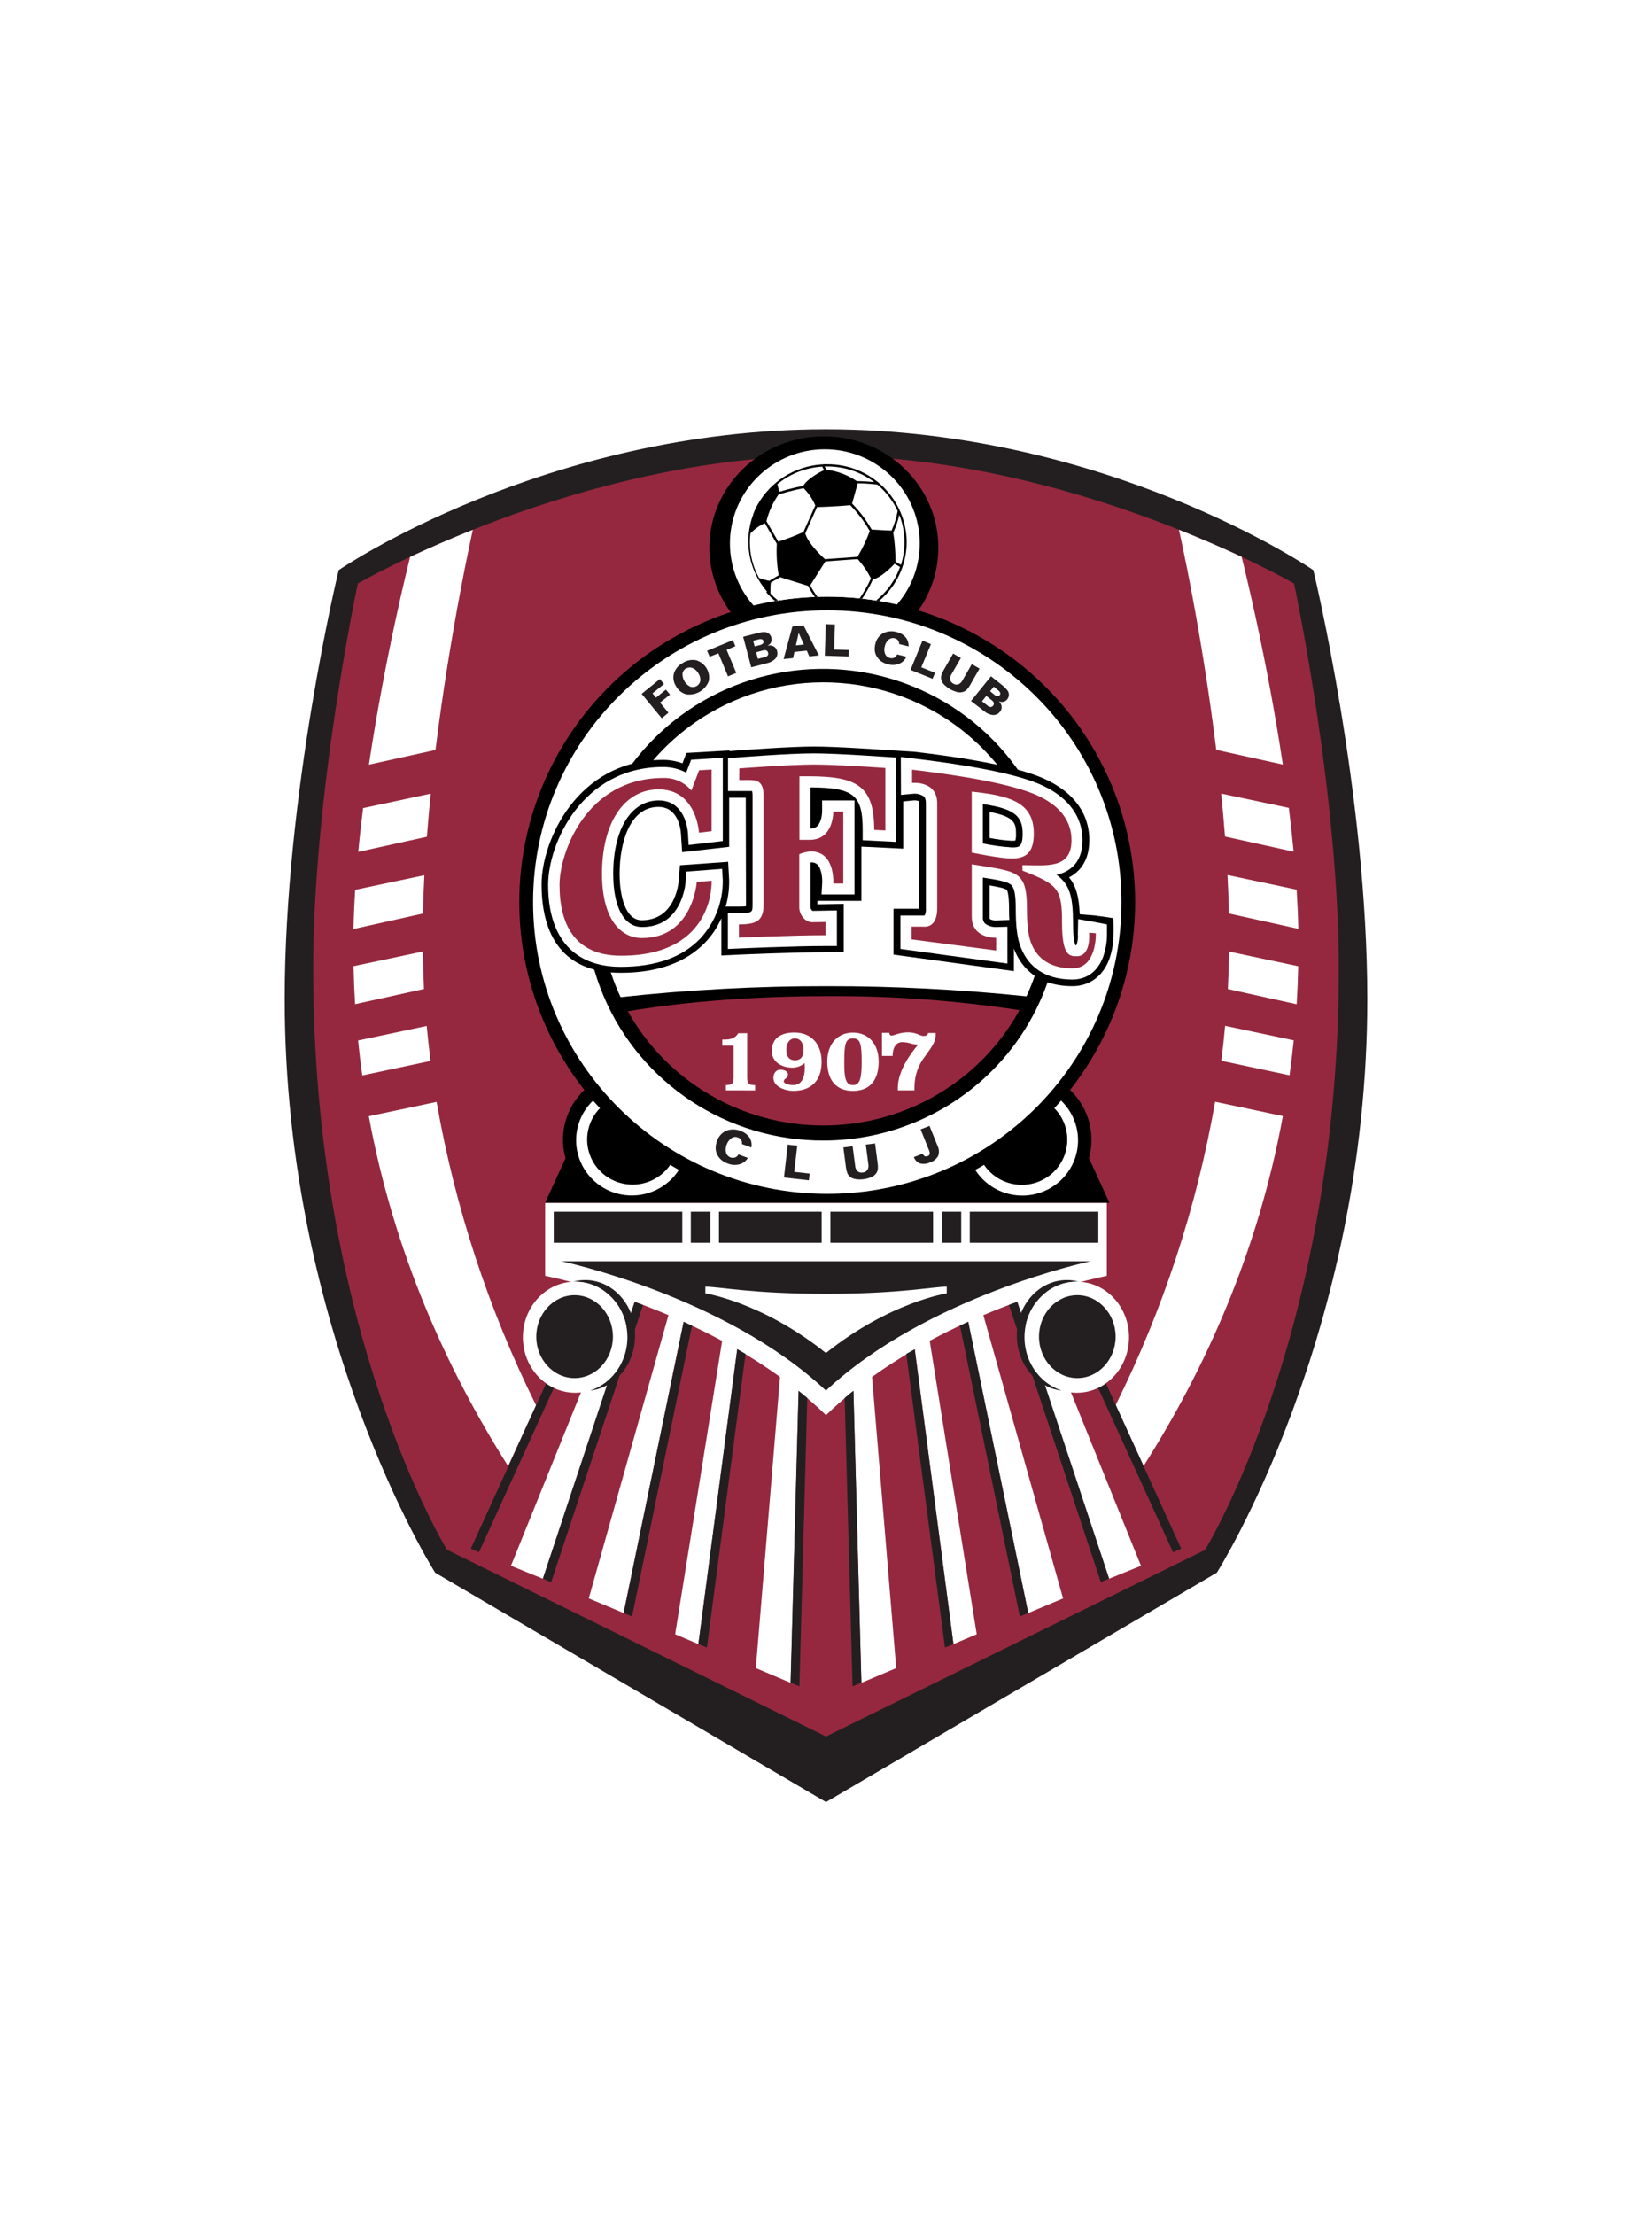 <?xml version="1.0" encoding="UTF-8"?>
<svg width="103px" height="138px" viewBox="0 0 103 138" version="1.1" xmlns="http://www.w3.org/2000/svg" xmlns:xlink="http://www.w3.org/1999/xlink">
    <title>soccer-tema-cfr-color</title>
    <g id="soccer-tema-cfr-color" stroke="none" stroke-width="1" fill="none" fill-rule="evenodd">
        <rect id="Rectangle" fill="#FFFFFF" x="0" y="0" width="103.235" height="138"></rect>
        <g id="CFR_Cluj" transform="translate(18, 27)" fill-rule="nonzero">
            <path d="M33.501,85 L57.687,70.812 C57.687,70.812 67,56.073 67,35.26 C67,22.447 63.662,8.679 63.662,8.679 C63.662,8.679 50.93,0 33.501,0 C16.072,0 3.338,8.679 3.338,8.679 C3.338,8.679 0,22.456 0,35.26 C0,56.063 9.311,70.812 9.311,70.812 L33.501,85 Z" id="Path" stroke="#231F20" stroke-width="0.5" fill="#231F20"></path>
            <path d="M33.501,81.205 L57.131,69.581 C57.131,69.581 65.471,56.05 65.471,33.383 C65.471,22.379 62.682,9.362 62.682,9.362 C62.682,9.362 48.919,1.397 33.501,1.397 C18.083,1.397 4.309,9.362 4.309,9.362 C4.309,9.362 1.529,22.374 1.529,33.368 C1.529,56.035 9.869,69.566 9.869,69.566 L33.501,81.205 Z" id="Path" fill="#95283F"></path>
            <path d="M8.373,29.923 L4.042,30.888 C4.057,30.087 4.094,29.271 4.146,28.447 L8.457,27.536 C8.418,28.328 8.386,29.129 8.373,29.923 Z M8.362,32.291 L4.042,33.204 C4.059,34.005 4.092,34.794 4.14,35.572 L8.433,34.625 C8.402,33.855 8.378,33.078 8.362,32.291 Z M8.855,22.454 L4.639,23.354 C4.526,24.26 4.422,25.173 4.337,26.083 L8.616,25.14 C8.685,24.234 8.766,23.339 8.855,22.454 Z M11.483,6.01 C9.973,6.611 8.659,7.192 7.573,7.698 C7.478,8.077 6.018,13.863 5.002,20.646 L9.152,19.731 C10.069,12.334 11.426,6.249 11.483,6.01 Z M8.603,36.93 L4.326,37.834 C4.4,38.569 4.487,39.295 4.587,40.013 L8.842,39.109 C8.755,38.388 8.675,37.662 8.603,36.93 Z M15.42,60.564 C12.456,54.588 10.369,48.223 9.222,41.662 L4.995,42.555 C6.563,51.058 9.867,58.344 13.683,64.359 L15.42,60.564 Z" id="Shape" fill="#FFFFFF"></path>
            <path d="M58.534,27.525 L62.843,28.436 C62.895,29.26 62.932,30.076 62.949,30.877 L58.621,29.923 C58.606,29.129 58.575,28.328 58.534,27.525 Z M58.551,34.629 L62.845,35.576 C62.893,34.793 62.926,34.003 62.943,33.208 L58.632,32.296 C58.619,33.079 58.593,33.858 58.556,34.633 L58.551,34.629 Z M58.378,25.127 L62.656,26.07 C62.569,25.16 62.469,24.247 62.357,23.341 L58.139,22.45 C58.228,23.339 58.308,24.234 58.378,25.132 L58.378,25.127 Z M57.833,19.726 L61.983,20.641 C60.967,13.858 59.507,8.072 59.411,7.693 C58.326,7.188 57.022,6.617 55.502,6.006 C55.565,6.249 56.925,12.334 57.833,19.731 L57.833,19.726 Z M58.145,39.1 L62.4,40.004 C62.5,39.287 62.587,38.56 62.663,37.826 L58.384,36.922 C58.317,37.662 58.239,38.387 58.145,39.109 L58.145,39.1 Z M53.298,64.35 C57.12,58.336 60.426,51.049 61.985,42.546 L57.761,41.653 C56.612,48.214 54.524,54.579 51.56,60.555 L53.298,64.35 Z" id="Shape" fill="#FFFFFF"></path>
            <path d="M51.148,71.374 L53.139,70.567 L46.359,53.789 C47.88,53.264 49.433,52.833 51.009,52.498 L51.009,47.956 L15.987,47.956 L15.987,52.498 C17.563,52.833 19.115,53.264 20.637,53.789 L13.857,70.567 L15.848,71.374 L21.571,54.119 C22.242,54.364 22.948,54.637 23.678,54.947 L18.708,72.599 L20.88,73.507 L24.622,55.369 C25.411,55.725 26.217,56.118 27.025,56.553 L24.095,74.831 L25.543,75.447 L27.963,57.076 C28.882,57.606 29.774,58.18 30.634,58.798 L29.125,76.943 L31.297,77.86 L31.794,59.675 C32.383,60.148 32.954,60.65 33.501,61.181 C34.048,60.649 34.618,60.147 35.21,59.675 L35.706,77.86 L37.877,76.943 L36.37,58.798 C37.239,58.172 38.138,57.602 39.039,57.076 L41.446,75.447 L42.897,74.833 L39.965,56.547 C40.773,56.116 41.578,55.718 42.367,55.363 L46.109,73.509 L48.281,72.601 L43.311,54.95 C44.041,54.64 44.749,54.366 45.418,54.121 L51.148,71.374 Z" id="Path" fill="#FFFFFF"></path>
            <path d="M49.983,51.594 C49.983,51.594 39.802,53.746 33.497,59.651 C27.198,53.738 17.01,51.594 17.01,51.594 L49.983,51.594 Z" id="Path" fill="#231F20"></path>
            <path d="M24.54,48.503 L24.54,50.44 L16.524,50.44 L16.524,48.503 L24.54,48.503 Z M25.072,50.44 L26.295,50.44 L26.295,48.503 L25.072,48.503 L25.072,50.44 Z M26.827,48.503 L26.827,50.44 L33.23,50.44 L33.23,48.503 L26.827,48.503 Z M42.464,48.503 L42.464,50.44 L50.479,50.44 L50.479,48.503 L42.464,48.503 Z M41.93,48.503 L40.71,48.503 L40.71,50.44 L41.93,50.44 L41.93,48.503 Z M33.773,48.503 L33.773,50.44 L40.175,50.44 L40.175,48.503 L33.773,48.503 Z" id="Shape" fill="#231F20"></path>
            <path d="M33.497,53.621 C38.082,53.621 40.167,53.176 41.027,53.176 L41.027,53.593 C41.027,53.593 37.463,54.138 33.497,57.309 C29.531,54.136 25.978,53.593 25.978,53.593 L25.978,53.176 C26.827,53.176 28.912,53.621 33.497,53.621 Z" id="Path" fill="#FFFFFF"></path>
            <path d="M16.53,59.483 L11.861,69.727 L11.355,69.499 L16.052,59.201 C16.203,59.309 16.363,59.404 16.53,59.483 L16.53,59.483 Z M15.846,71.374 L16.363,71.589 L22.09,54.319 L21.569,54.125 L15.846,71.374 Z M24.627,55.363 L20.885,73.509 L21.408,73.725 L25.146,55.608 L24.627,55.363 Z M27.967,57.068 L25.543,75.447 L26.075,75.662 L28.484,57.365 L27.967,57.068 Z M31.79,59.662 L31.292,77.847 L31.842,78.079 L32.333,60.112 C32.152,59.959 31.972,59.808 31.79,59.662 L31.79,59.662 Z M50.468,59.483 L55.139,69.727 L55.645,69.499 L50.954,59.201 C50.8,59.31 50.635,59.404 50.463,59.483 L50.468,59.483 Z M45.429,54.119 L44.908,54.312 L50.635,71.583 L51.152,71.368 L45.429,54.119 Z M41.852,55.602 L45.585,73.725 L46.109,73.509 L42.367,55.363 L41.852,55.602 Z M38.505,57.365 L40.916,75.662 L41.446,75.447 L39.026,57.076 L38.505,57.365 Z M34.665,60.112 L35.156,78.079 L35.706,77.847 L35.21,59.662 C35.021,59.808 34.841,59.959 34.665,60.112 Z" id="Shape" fill="#231F20"></path>
            <path d="M18.485,52.763 C18.226,52.762 17.969,52.798 17.72,52.868 L17.859,52.868 C19.66,52.868 21.117,54.418 21.117,56.329 C21.145,57.823 20.199,59.165 18.774,59.651 C20.359,59.487 21.597,58.013 21.597,56.207 C21.599,54.306 20.205,52.763 18.485,52.763 Z" id="Path" fill="#231F20"></path>
            <ellipse id="Oval" fill="#FFFFFF" cx="17.859" cy="56.325" rx="3.258" ry="3.461"></ellipse>
            <path d="M15.435,56.289 C15.435,57.711 16.508,58.872 17.825,58.872 C19.141,58.872 20.214,57.716 20.214,56.289 C20.214,54.861 19.141,53.705 17.825,53.705 C16.508,53.705 15.435,54.87 15.435,56.289 Z" id="Path" fill="#231F20"></path>
            <path d="M48.511,52.763 C48.769,52.762 49.025,52.798 49.273,52.868 L49.134,52.868 C47.336,52.868 45.876,54.418 45.876,56.329 C45.848,57.823 46.795,59.165 48.22,59.651 C46.637,59.487 45.396,58.013 45.396,56.207 C45.394,54.306 46.789,52.763 48.511,52.763 Z" id="Path" fill="#231F20"></path>
            <ellipse id="Oval" fill="#FFFFFF" cx="49.134" cy="56.325" rx="3.258" ry="3.461"></ellipse>
            <path d="M51.558,56.289 C51.558,57.711 50.485,58.872 49.169,58.872 C47.853,58.872 46.78,57.716 46.78,56.289 C46.78,54.861 47.853,53.705 49.169,53.705 C50.485,53.705 51.558,54.87 51.558,56.289 Z" id="Path" fill="#231F20"></path>
            <path d="M50.051,44.019 C50.052,42.848 49.57,41.728 48.717,40.919 C52.595,35.988 53.782,29.484 51.895,23.519 C50.007,17.554 45.285,12.888 39.261,11.034 C40.071,9.888 40.506,8.523 40.505,7.123 C40.505,3.293 37.311,0.189 33.369,0.189 C29.427,0.189 26.23,3.293 26.23,7.123 C26.23,8.568 26.694,9.975 27.555,11.142 C21.625,13.085 17.019,17.764 15.204,23.686 C13.39,29.609 14.594,36.036 18.433,40.919 C17.279,42.014 16.829,43.65 17.26,45.175 L15.987,47.947 L51.171,47.947 L49.899,45.168 C50.002,44.794 50.053,44.407 50.051,44.019 L50.051,44.019 Z" id="Path" fill="#000000"></path>
            <path d="M33.579,11.03 C23.448,11.03 15.236,19.17 15.236,29.211 C15.236,39.252 23.448,47.392 33.579,47.392 C43.71,47.392 51.923,39.252 51.923,29.211 C51.923,19.17 43.71,11.03 33.579,11.03 Z M33.362,44.07 C27.36,44.094 21.935,40.528 19.621,35.038 C17.308,29.548 18.563,23.218 22.799,19.003 C27.035,14.788 33.418,13.521 38.966,15.792 C44.513,18.064 48.132,23.427 48.131,29.377 C48.138,33.266 46.587,36.999 43.817,39.755 C41.047,42.511 37.286,44.063 33.362,44.07 Z" id="Shape" fill="#FFFFFF"></path>
            <path d="M33.579,34.45 C37.727,34.445 41.873,34.656 45.998,35.083 C48.684,29.279 47.004,22.408 41.937,18.465 C36.87,14.522 29.736,14.537 24.685,18.5 C19.635,22.464 17.984,29.342 20.694,35.135 C24.973,34.67 29.275,34.442 33.579,34.45 L33.579,34.45 Z" id="Path" fill="#FFFFFF"></path>
            <path d="M33.579,35.07 C27.255,35.07 22.757,35.735 21.145,36.015 C23.608,40.421 28.295,43.148 33.376,43.133 C38.458,43.118 43.128,40.362 45.564,35.942 C41.598,35.338 37.591,35.047 33.579,35.07 L33.579,35.07 Z" id="Path" fill="#95283F"></path>
            <path d="M28.847,44.503 L28.258,44.288 C28.272,44.2 28.256,44.111 28.213,44.034 C28.166,43.961 28.095,43.906 28.013,43.879 C27.879,43.825 27.727,43.84 27.607,43.92 C27.327,44.13 27.194,44.481 27.266,44.822 C27.306,44.962 27.413,45.075 27.552,45.123 C27.644,45.158 27.745,45.158 27.837,45.123 C27.927,45.089 28,45.022 28.041,44.936 L28.627,45.151 C28.512,45.35 28.321,45.495 28.097,45.553 C27.855,45.615 27.598,45.596 27.368,45.5 C27.228,45.451 27.098,45.378 26.983,45.284 C26.876,45.194 26.788,45.084 26.725,44.959 C26.659,44.833 26.623,44.693 26.621,44.55 C26.619,44.392 26.649,44.236 26.71,44.09 C26.803,43.806 27.014,43.575 27.29,43.455 C27.581,43.345 27.904,43.354 28.189,43.478 C28.41,43.553 28.6,43.696 28.732,43.887 C28.848,44.07 28.889,44.291 28.847,44.503 Z" id="Path" fill="#231F20"></path>
            <polygon id="Path" fill="#231F20" points="31.114 44.324 31.707 44.391 31.52 46.021 32.48 46.128 32.433 46.548 30.88 46.374"></polygon>
            <path d="M34.583,44.501 L35.16,44.428 L35.319,45.65 C35.326,45.776 35.379,45.895 35.469,45.984 C35.56,46.056 35.678,46.084 35.792,46.061 C35.908,46.054 36.013,45.997 36.081,45.904 C36.144,45.796 36.165,45.669 36.14,45.547 L35.981,44.322 L36.559,44.249 L36.718,45.478 C36.737,45.595 36.742,45.713 36.733,45.831 C36.725,45.915 36.699,45.997 36.657,46.07 C36.586,46.187 36.482,46.28 36.357,46.337 C36.03,46.484 35.666,46.531 35.312,46.47 C35.176,46.447 35.051,46.383 34.952,46.288 C34.893,46.226 34.848,46.152 34.819,46.072 C34.78,45.96 34.754,45.844 34.741,45.726 L34.583,44.501 Z" id="Path" fill="#231F20"></path>
            <path d="M39.4,43.373 L39.954,43.158 L40.458,44.41 C40.554,44.604 40.567,44.828 40.492,45.03 C40.38,45.225 40.198,45.37 39.982,45.435 C39.789,45.527 39.57,45.549 39.363,45.498 C39.182,45.429 39.041,45.285 38.979,45.104 L39.528,44.888 C39.55,44.952 39.594,45.007 39.652,45.043 C39.707,45.069 39.771,45.069 39.826,45.043 C39.891,45.027 39.943,44.979 39.965,44.916 C39.97,44.818 39.949,44.72 39.904,44.632 L39.4,43.373 Z" id="Path" fill="#231F20"></path>
            <polygon id="Path" fill="#231F20" points="22.005 16.235 23.141 15.314 23.398 15.624 22.685 16.203 22.902 16.47 23.517 15.972 23.773 16.282 23.154 16.78 23.676 17.412 23.261 17.757"></polygon>
            <path d="M24.564,14.313 C24.809,14.148 25.109,14.086 25.4,14.14 C25.965,14.305 26.308,14.871 26.191,15.443 C25.977,16.002 25.405,16.343 24.807,16.267 C24.528,16.202 24.291,16.021 24.156,15.77 C23.997,15.533 23.947,15.241 24.017,14.965 C24.105,14.684 24.302,14.45 24.564,14.313 L24.564,14.313 Z M24.768,14.653 C24.645,14.722 24.564,14.847 24.551,14.986 C24.544,15.323 24.732,15.634 25.035,15.787 C25.169,15.834 25.317,15.819 25.439,15.746 C25.56,15.674 25.643,15.552 25.665,15.413 C25.675,15.252 25.633,15.093 25.543,14.958 C25.465,14.81 25.338,14.693 25.183,14.627 C25.047,14.57 24.892,14.583 24.768,14.661 L24.768,14.653 Z" id="Shape" fill="#231F20"></path>
            <polygon id="Path" fill="#231F20" points="26.086 13.551 27.694 12.89 27.85 13.267 27.303 13.493 27.906 14.93 27.392 15.146 26.79 13.708 26.245 13.923"></polygon>
            <path d="M28.334,12.679 L29.173,12.464 C29.273,12.437 29.376,12.415 29.479,12.399 C29.55,12.387 29.623,12.382 29.696,12.386 C29.79,12.395 29.878,12.433 29.95,12.494 C30.021,12.557 30.072,12.639 30.096,12.731 C30.122,12.825 30.115,12.926 30.076,13.017 C30.033,13.106 29.961,13.178 29.872,13.221 L29.872,13.232 C29.997,13.202 30.129,13.219 30.243,13.279 C30.348,13.342 30.423,13.443 30.45,13.561 C30.499,13.725 30.462,13.902 30.352,14.033 C30.205,14.187 30.012,14.291 29.802,14.332 L28.84,14.58 L28.334,12.679 Z M28.958,12.926 L29.051,13.279 L29.375,13.198 C29.446,13.184 29.512,13.15 29.566,13.101 C29.604,13.061 29.617,13.002 29.598,12.95 C29.589,12.896 29.551,12.851 29.498,12.834 C29.426,12.818 29.351,12.821 29.281,12.845 L28.958,12.926 Z M29.146,13.643 L29.253,14.054 L29.687,13.945 C29.756,13.932 29.819,13.896 29.865,13.843 C29.903,13.792 29.911,13.726 29.887,13.667 C29.876,13.607 29.836,13.557 29.781,13.531 C29.715,13.508 29.643,13.508 29.577,13.531 L29.146,13.643 Z" id="Shape" fill="#231F20"></path>
            <path d="M31.407,12.035 L32.096,11.964 L33.056,13.841 L32.459,13.904 L32.302,13.542 L31.531,13.622 L31.449,14.007 L30.856,14.067 L31.407,12.035 Z M31.79,12.466 L31.625,13.215 L32.122,13.163 L31.809,12.468 L31.79,12.466 Z" id="Shape" fill="#231F20"></path>
            <polygon id="Path" fill="#231F20" points="33.488 11.895 34.055 11.915 34.005 13.475 34.926 13.503 34.911 13.906 33.425 13.858"></polygon>
            <path d="M38.644,13.277 L38.062,13.133 C38.065,13.048 38.039,12.965 37.988,12.896 C37.936,12.834 37.864,12.791 37.784,12.774 C37.651,12.737 37.509,12.769 37.404,12.858 C37.28,12.965 37.196,13.111 37.165,13.271 C37.116,13.428 37.123,13.596 37.185,13.749 C37.239,13.878 37.353,13.972 37.491,14.003 C37.58,14.028 37.676,14.02 37.76,13.979 C37.841,13.936 37.903,13.863 37.932,13.777 L38.512,13.921 C38.424,14.121 38.261,14.279 38.058,14.362 C37.835,14.448 37.59,14.459 37.36,14.392 C37.222,14.361 37.091,14.305 36.972,14.229 C36.861,14.154 36.766,14.059 36.692,13.949 C36.613,13.837 36.563,13.709 36.544,13.574 C36.527,13.425 36.538,13.274 36.576,13.129 C36.631,12.849 36.805,12.606 37.052,12.461 C37.315,12.326 37.62,12.298 37.903,12.384 C38.121,12.429 38.318,12.543 38.464,12.709 C38.596,12.868 38.66,13.072 38.644,13.277 L38.644,13.277 Z" id="Path" fill="#231F20"></path>
            <polygon id="Path" fill="#231F20" points="39.515 12.922 40.041 13.137 39.443 14.582 40.297 14.924 40.143 15.296 38.77 14.743"></polygon>
            <path d="M41.426,13.725 L41.908,14.001 L41.32,15.019 C41.253,15.117 41.224,15.237 41.239,15.355 C41.266,15.461 41.339,15.551 41.439,15.598 C41.529,15.659 41.643,15.677 41.748,15.645 C41.859,15.599 41.949,15.514 42.002,15.406 L42.59,14.388 L43.073,14.661 L42.484,15.686 C42.43,15.785 42.366,15.877 42.291,15.962 C42.236,16.02 42.169,16.067 42.095,16.099 C41.973,16.145 41.839,16.157 41.711,16.132 C41.379,16.052 41.078,15.881 40.842,15.637 C40.753,15.541 40.695,15.421 40.675,15.292 C40.666,15.212 40.673,15.131 40.696,15.053 C40.732,14.947 40.78,14.845 40.838,14.75 L41.426,13.725 Z" id="Path" fill="#231F20"></path>
            <path d="M43.787,15.141 L44.465,15.677 C44.56,15.753 44.638,15.822 44.701,15.893 C44.753,15.941 44.798,15.995 44.836,16.054 C44.886,16.133 44.909,16.226 44.901,16.319 C44.895,16.413 44.859,16.503 44.799,16.577 C44.739,16.656 44.653,16.711 44.556,16.732 C44.458,16.753 44.356,16.739 44.267,16.693 L44.267,16.693 C44.366,16.776 44.431,16.892 44.449,17.019 C44.464,17.138 44.427,17.259 44.347,17.35 C44.246,17.486 44.083,17.562 43.913,17.555 C43.701,17.532 43.502,17.443 43.344,17.301 L42.54,16.681 L43.787,15.141 Z M43.496,16.364 L43.227,16.698 L43.576,16.973 C43.628,17.021 43.695,17.049 43.765,17.055 C43.827,17.053 43.883,17.021 43.917,16.971 C43.958,16.926 43.975,16.865 43.963,16.805 C43.944,16.739 43.902,16.682 43.846,16.642 L43.496,16.364 Z M43.961,15.787 L43.733,16.071 L43.993,16.287 C44.048,16.335 44.115,16.368 44.187,16.381 C44.241,16.386 44.294,16.361 44.326,16.317 C44.364,16.278 44.378,16.22 44.36,16.168 C44.331,16.101 44.283,16.043 44.221,16.002 L43.961,15.787 Z" id="Shape" fill="#231F20"></path>
            <path d="M51.423,30.216 C51.423,30.216 50.665,30.089 50.324,30.061 L50.42,30.061 L49.319,29.969 C49.278,28.892 49.091,28.203 48.654,27.672 C48.854,27.569 49.038,27.438 49.199,27.282 C49.677,26.819 49.918,26.169 49.918,25.345 C49.918,24.23 49.464,22.678 47.297,21.614 C45.894,20.923 43.103,20.323 39,19.843 L38.379,19.804 L37.764,19.767 L37.278,19.733 C37.156,19.733 34.268,19.518 32.752,19.518 C31.236,19.518 28.141,19.752 28.011,19.761 L27.478,19.802 L27.478,19.763 L24.798,19.918 L24.551,20.564 C24.164,20.422 23.754,20.349 23.341,20.349 C17.99,20.349 15.766,25.403 15.766,28.098 C15.766,31.831 17.568,33.617 20.711,33.617 C23.002,33.617 24.772,32.971 25.969,31.727 C26.39,31.286 26.73,30.777 26.975,30.22 L26.975,32.537 L28.137,32.483 C28.171,32.483 31.499,32.334 33.492,32.334 L34.604,32.334 L34.604,29.321 L32.96,29.349 L32.96,29.133 L33.968,29.133 L35.706,29.133 L35.706,25.754 L38.312,25.883 L38.312,22.938 L38.963,22.874 C39.076,22.865 39.19,22.882 39.296,22.921 C39.306,22.963 39.31,23.007 39.309,23.05 L39.309,29.628 L37.71,29.628 L37.71,32.483 L45.216,33.512 L45.216,32.106 C45.542,32.989 46.445,34.45 48.865,34.45 C49.912,34.45 50.744,33.85 51.148,32.806 C51.332,32.297 51.427,31.76 51.428,31.219 C51.439,30.901 51.423,30.216 51.423,30.216 Z M28.512,29.355 C28.512,29.402 28.512,29.441 28.512,29.473 C28.368,29.489 28.223,29.495 28.078,29.493 L27.244,29.493 C27.401,28.951 27.474,28.388 27.461,27.825 L27.4,26.701 L24.392,26.916 L24.318,27.866 C24.299,28.12 24.066,30.341 22.012,30.341 C20.993,30.341 20.631,28.834 20.631,27.439 C20.631,25.521 21.263,23.28 23.05,23.28 C24.284,23.28 24.438,24.665 24.455,24.942 L24.531,26.1 L25.695,25.971 L27.463,25.767 L27.463,22.708 L28.497,22.708 L28.512,29.355 Z M44.082,30.354 C43.952,30.357 43.823,30.326 43.709,30.264 L43.709,30.264 C43.701,30.225 43.698,30.186 43.698,30.147 L43.698,28.171 C44.211,28.257 44.649,28.348 44.771,28.451 C44.771,28.451 44.914,28.587 44.914,29.665 C44.914,29.904 44.914,30.117 44.932,30.324 L44.082,30.354 Z M45.307,25.377 C45.236,25.388 45.163,25.394 45.09,25.392 C44.623,25.365 44.159,25.306 43.7,25.216 L43.7,23.595 C45.253,23.883 45.346,24.301 45.346,24.934 C45.356,25.083 45.342,25.232 45.307,25.377 Z" id="Shape" fill="#000000"></path>
            <path d="M25.092,20.34 L24.783,21.141 C24.338,20.91 23.843,20.79 23.341,20.792 C18.283,20.792 16.174,25.577 16.174,28.139 C16.174,31.43 17.783,33.245 20.702,33.245 C22.874,33.245 24.542,32.653 25.658,31.484 C26.578,30.493 27.08,29.192 27.064,27.846 L27.025,27.142 L24.796,27.31 L24.753,27.904 C24.733,28.197 24.475,30.763 22.031,30.763 C20.904,30.763 20.233,29.525 20.233,27.448 C20.233,24.671 21.345,22.876 23.07,22.876 C24.72,22.876 24.879,24.714 24.892,24.925 L24.935,25.653 L25.667,25.571 L27.066,25.407 L27.066,20.219 L25.092,20.34 Z" id="Path" fill="#FFFFFF"></path>
            <path d="M28.043,20.194 L27.392,20.243 L27.392,22.292 L28.747,22.292 C28.796,22.289 28.845,22.289 28.895,22.292 C28.915,22.392 28.924,22.493 28.921,22.594 L28.921,29.344 C28.921,29.855 28.921,29.895 28.078,29.895 L27.383,29.895 L27.383,32.132 L28.111,32.1 C28.143,32.1 31.479,31.949 33.484,31.949 L34.179,31.949 L34.179,29.732 L32.658,29.758 C32.581,29.701 32.534,29.612 32.532,29.517 L32.532,26.74 L32.567,26.74 C32.72,26.725 32.871,26.78 32.978,26.888 C33.249,27.175 33.275,27.805 33.264,28.003 L33.221,28.733 L33.957,28.733 L35.278,28.733 L35.278,22.878 L33.258,22.878 L33.258,23.58 C33.258,23.739 33.206,24.225 32.962,24.471 C32.846,24.58 32.689,24.639 32.528,24.632 L32.528,22.062 C35.236,22.077 35.786,22.544 35.786,24.712 L35.786,25.358 L37.871,25.461 L37.871,20.204 L37.219,20.159 C37.098,20.159 34.224,19.944 32.721,19.944 C31.218,19.944 28.173,20.183 28.043,20.194 Z" id="Path" fill="#FFFFFF"></path>
            <path d="M38.173,22.531 L38.939,22.46 C39.169,22.439 39.399,22.496 39.591,22.622 C39.626,22.652 39.728,22.744 39.728,23.052 L39.728,29.596 C39.745,29.751 39.717,29.908 39.647,30.048 L39.589,30.048 L38.14,30.048 L38.14,32.13 L44.81,33.04 L44.81,30.746 L44.091,30.765 C43.849,30.77 43.612,30.694 43.418,30.55 C43.314,30.438 43.264,30.287 43.281,30.137 L43.281,27.683 C44.161,27.82 44.801,27.926 45.042,28.137 C45.244,28.309 45.331,28.765 45.331,29.663 L45.331,29.663 C45.331,30.711 45.418,31.419 45.616,31.955 C45.961,32.905 46.81,34.037 48.874,34.037 C49.742,34.037 50.422,33.546 50.767,32.657 C50.934,32.196 51.019,31.709 51.019,31.219 C51.019,30.972 51.019,30.606 51.019,30.606 C51.019,30.606 50.431,30.474 50.316,30.474 L50.374,30.474 L49.221,30.272 L49.202,31.193 C49.227,31.433 49.196,31.676 49.11,31.902 L49.056,31.902 C49.004,31.788 48.902,31.441 48.902,30.487 C48.902,28.851 48.685,28.096 47.872,27.51 C48.258,27.437 48.614,27.256 48.9,26.989 C49.293,26.606 49.493,26.057 49.493,25.356 L49.493,25.356 C49.493,24.357 49.078,22.964 47.104,21.995 C45.744,21.326 42.996,20.743 38.942,20.262 L38.164,20.17 L38.173,22.531 Z M43.281,23.106 C45.203,23.382 45.761,23.829 45.761,24.934 C45.761,25.805 45.522,25.805 45.088,25.805 C44.481,25.766 43.877,25.684 43.281,25.56 L43.281,23.106 Z M39.661,30.046 L39.706,30.046 L39.669,30.046 L39.669,30.046 L39.661,30.046 Z" id="Shape" fill="#FFFFFF"></path>
            <path d="M26.366,20.951 L26.366,24.794 L25.58,24.886 C25.58,24.886 25.443,22.187 23.065,22.187 C20.941,22.187 19.534,24.223 19.534,27.448 C19.534,30.264 20.687,31.452 22.027,31.452 C25.211,31.452 25.443,27.952 25.443,27.952 L26.366,27.883 C26.366,27.883 26.621,32.552 20.72,32.552 C17.788,32.552 16.886,30.537 16.886,28.135 C16.886,26.167 18.526,21.477 23.35,21.477 C24.025,21.452 24.674,21.74 25.105,22.256 L25.589,20.997 L26.366,20.951 Z" id="Path" fill="#95283F"></path>
            <path d="M28.095,20.88 C28.095,20.88 31.258,20.639 32.752,20.639 C34.246,20.639 37.2,20.854 37.2,20.854 L37.2,24.746 L36.505,24.712 C36.505,21.957 35.419,21.371 32.404,21.371 L31.842,21.371 L31.842,25.332 L32.493,25.332 C33.988,25.332 33.953,23.575 33.953,23.575 L34.578,23.575 L34.578,28.053 L33.953,28.053 C33.953,28.053 34.092,26.055 32.563,26.055 C32.311,26.068 32.064,26.127 31.833,26.227 L31.833,29.534 C31.833,30.016 32.215,30.464 32.632,30.464 C32.876,30.464 33.477,30.451 33.477,30.451 L33.477,31.277 C31.433,31.277 28.071,31.428 28.071,31.428 L28.071,30.601 C29.157,30.601 29.609,30.386 29.609,29.362 L29.609,22.602 C29.609,21.81 29.331,21.604 28.74,21.604 L28.089,21.604 L28.095,20.88 Z" id="Path" fill="#95283F"></path>
            <path d="M48.806,25.358 C48.806,27.183 47.208,26.91 45.748,26.91 L45.748,27.25 C47.951,28.111 48.216,28.354 48.216,30.479 C48.216,32.58 48.687,32.584 49.139,32.584 C50.055,32.584 49.903,31.116 49.903,31.116 L50.324,31.153 C50.324,31.153 50.405,33.337 48.876,33.337 C48.389,33.337 46.854,33.312 46.27,31.71 C46.087,31.206 46.028,30.498 46.028,29.652 C46.028,27.172 45.403,27.334 42.588,26.854 L42.588,30.126 C42.588,31.503 44.108,31.435 44.108,31.435 L44.108,32.227 L38.833,31.534 L38.833,30.741 L39.598,30.741 C39.598,30.741 40.432,30.879 40.432,29.605 L40.432,23.061 C40.432,21.614 38.868,21.787 38.868,21.787 L38.868,20.96 C41.776,21.304 45.234,21.853 46.804,22.624 C48.196,23.298 48.806,24.241 48.806,25.358 Z M42.586,26.126 C42.586,26.126 44.337,26.494 45.088,26.494 C46.005,26.494 46.456,26.092 46.456,24.934 C46.456,22.996 44.973,22.579 42.586,22.327 L42.586,26.126 Z" id="Shape" fill="#95283F"></path>
            <path d="M27.259,40.943 L27.259,40.62 L27.494,40.592 C27.689,40.564 27.741,40.4 27.741,40.14 L27.741,38.157 L27.033,38.157 L27.033,37.776 L27.198,37.776 C27.583,37.776 27.85,37.681 28.028,37.382 L28.584,37.382 L28.584,40.144 C28.584,40.404 28.643,40.574 28.84,40.596 L29.079,40.624 L29.079,40.947 L27.259,40.943 Z" id="Path" fill="#FFFFFF"></path>
            <path d="M30.222,40.174 C30.222,39.909 30.356,39.655 30.656,39.655 C30.956,39.655 31.129,39.806 31.129,39.931 C31.131,40.048 31.071,40.157 30.971,40.219 C30.904,40.255 30.864,40.325 30.867,40.4 C30.867,40.473 31.084,40.615 31.46,40.615 C32.111,40.615 32.228,39.871 32.161,39.244 C31.94,39.439 31.651,39.54 31.355,39.526 C30.799,39.526 30.122,39.203 30.122,38.497 C30.122,37.606 30.806,37.339 31.529,37.339 C32.574,37.339 33.227,38.041 33.227,39.175 C33.227,40.389 32.513,40.973 31.49,40.973 C30.867,40.977 30.222,40.671 30.222,40.174 Z M31.025,38.424 C31.025,38.855 31.229,39.07 31.568,39.07 C31.907,39.07 32.1,38.855 32.1,38.424 C32.1,37.994 31.898,37.705 31.568,37.705 C31.238,37.705 31.025,37.991 31.025,38.422 L31.025,38.424 Z" id="Shape" fill="#FFFFFF"></path>
            <path d="M33.579,39.145 C33.579,38.045 34.231,37.343 35.18,37.343 C36.129,37.343 36.783,38.034 36.783,39.145 C36.783,40.256 36.279,40.977 35.18,40.977 C34.081,40.977 33.579,40.254 33.579,39.145 Z M35.18,40.615 C35.632,40.615 35.723,40.157 35.723,39.145 C35.723,38.022 35.632,37.705 35.18,37.705 C34.728,37.705 34.639,38.022 34.639,39.145 C34.63,40.157 34.722,40.615 35.171,40.615 L35.18,40.615 Z" id="Shape" fill="#FFFFFF"></path>
            <path d="M39.009,40.943 L37.977,40.943 L37.977,40.79 C37.977,39.733 38.768,38.654 39.235,38.105 L39.196,38.088 C39.022,38.083 38.849,38.051 38.685,37.994 C38.538,37.956 38.386,37.937 38.234,37.938 C37.925,37.938 37.654,38.213 37.654,38.799 L36.991,38.799 L36.991,37.358 L37.443,37.358 C37.458,37.47 37.519,37.533 37.571,37.533 C37.695,37.515 37.816,37.483 37.932,37.436 C38.167,37.36 38.414,37.323 38.661,37.328 C38.853,37.331 39.043,37.369 39.22,37.442 C39.332,37.502 39.454,37.54 39.58,37.554 C39.651,37.558 39.721,37.541 39.782,37.505 C39.83,37.477 39.86,37.425 39.858,37.369 L40.34,37.369 L40.34,37.47 C40.34,37.961 40.001,38.357 39.669,38.827 C39.258,39.357 39.029,40.005 39.018,40.674 L39.009,40.943 Z" id="Path" fill="#FFFFFF"></path>
            <path d="M23.786,45.586 C23.185,46.464 22.135,46.931 21.072,46.793 C20.01,46.655 19.118,45.935 18.765,44.933 C18.412,43.93 18.66,42.816 19.406,42.053 C19.261,41.898 19.116,41.741 18.971,41.582 C18.012,42.507 17.673,43.896 18.102,45.153 C18.53,46.41 19.648,47.311 20.977,47.47 C22.306,47.629 23.609,47.018 24.327,45.898 C24.151,45.797 23.969,45.693 23.786,45.586 Z" id="Path" fill="#FFFFFF"></path>
            <path d="M43.353,45.586 C43.952,46.471 45.005,46.944 46.072,46.808 C47.138,46.671 48.036,45.948 48.388,44.941 C48.74,43.934 48.488,42.815 47.736,42.053 C47.879,41.898 48.018,41.741 48.157,41.582 C49.12,42.506 49.461,43.896 49.033,45.155 C48.606,46.414 47.485,47.317 46.155,47.476 C44.824,47.635 43.52,47.021 42.803,45.898 C42.996,45.797 43.179,45.693 43.353,45.586 Z" id="Path" fill="#FFFFFF"></path>
            <path d="M33.579,10.18 C35.041,10.179 36.499,10.344 37.923,10.67 C39.976,8.292 39.781,4.734 37.481,2.589 C35.182,0.444 31.587,0.468 29.316,2.642 C27.045,4.817 26.898,8.377 28.981,10.729 C30.486,10.363 32.03,10.179 33.579,10.18 Z" id="Path" fill="#FFFFFF"></path>
            <path d="M30.51,10.423 C31.525,10.261 32.551,10.179 33.579,10.18 C34.604,10.18 35.627,10.261 36.639,10.421 C37.747,9.53 38.39,8.192 38.39,6.779 C38.39,4.14 36.232,2.002 33.571,2.002 C30.909,2.002 28.751,4.14 28.751,6.779 C28.752,8.194 29.399,9.534 30.51,10.423 L30.51,10.423 Z" id="Path" fill="#FFFFFF"></path>
            <path d="M29.776,9.906 L29.776,9.906 C29.944,10.1 30.126,10.281 30.321,10.447 L30.506,10.416 C30.339,10.284 30.182,10.14 30.035,9.986 C30.028,9.758 30.036,9.53 30.061,9.304 L30.109,9.271 L30.591,8.998 L30.649,8.968 L32.387,9.508 L32.413,9.564 C32.527,9.784 32.658,9.994 32.804,10.195 L32.971,10.195 C32.808,9.979 32.663,9.75 32.537,9.51 L32.519,9.471 L33.462,7.98 L33.505,7.98 L35.421,7.842 L35.482,7.842 C35.806,8.203 36.081,8.605 36.301,9.037 C36.301,9.056 36.285,9.078 36.277,9.095 C36.084,9.512 35.856,9.912 35.595,10.292 L35.749,10.309 C35.999,9.94 36.217,9.551 36.401,9.146 L36.414,9.11 C36.687,9.06 37.18,8.759 37.771,8.137 L37.784,8.137 L38.116,8.331 C37.822,9.149 37.305,9.871 36.624,10.419 L36.809,10.449 C37.898,9.535 38.527,8.193 38.529,6.779 C38.511,4.085 36.297,1.915 33.579,1.927 C33.449,1.927 33.319,1.927 33.191,1.942 L33.191,1.942 C31.532,2.067 30.048,3.007 29.236,4.445 L29.236,4.445 L29.236,4.445 C29.199,4.512 29.164,4.579 29.129,4.647 L29.129,4.647 L29.129,4.647 C29.099,4.708 29.07,4.77 29.042,4.833 L29.042,4.833 L29.042,4.843 C29.014,4.906 28.988,4.97 28.962,5.037 L28.962,5.037 C28.963,5.044 28.963,5.051 28.962,5.059 C28.883,5.269 28.819,5.485 28.769,5.704 L28.769,5.717 C28.732,5.89 28.703,6.065 28.684,6.24 C28.666,6.405 28.658,6.57 28.658,6.736 C28.657,7.882 29.07,8.99 29.822,9.861 L29.776,9.906 Z M35.462,7.7 L35.415,7.7 L33.501,7.838 L33.429,7.838 C33.18,7.609 32.374,6.837 32.211,6.247 L32.25,6.137 L32.928,4.626 L32.941,4.596 C33.217,4.596 34.194,4.553 35.011,4.48 L35.05,4.52 C35.496,4.977 35.881,5.489 36.196,6.042 L36.229,6.085 C36.024,6.646 35.768,7.186 35.462,7.7 L35.462,7.7 Z M38.39,6.779 C38.391,7.26 38.318,7.74 38.173,8.199 L37.867,8.018 L37.83,7.997 C37.835,7.389 37.789,6.782 37.691,6.182 L37.732,6.096 C37.881,5.768 37.994,5.426 38.069,5.074 C38.283,5.617 38.392,6.195 38.39,6.779 Z M37.966,4.841 C37.892,5.251 37.77,5.65 37.602,6.032 L37.589,6.06 C37.437,6.06 37.048,6.038 36.355,5.997 L36.318,5.95 C35.997,5.388 35.605,4.868 35.152,4.404 L35.126,4.378 C35.256,3.92 35.421,3.319 35.477,3.115 L35.508,3.115 C35.931,3.115 36.377,3.158 36.7,3.194 C37.24,3.644 37.672,4.206 37.966,4.841 L37.966,4.841 Z M33.579,2.064 C34.637,2.062 35.667,2.405 36.509,3.039 C36.209,3.011 35.858,2.986 35.508,2.981 L35.421,2.981 C34.856,2.595 34.206,2.35 33.525,2.267 L33.508,2.228 L33.414,2.058 L33.579,2.064 Z M33.26,2.075 L33.382,2.29 C33.154,2.4 32.363,2.803 32.079,3.274 L32.022,3.285 C31.312,3.425 30.61,3.636 30.593,3.642 C30.543,3.47 30.502,3.311 30.471,3.166 C31.259,2.521 32.232,2.139 33.251,2.075 L33.26,2.075 Z M30.539,3.817 L30.636,3.782 C30.636,3.782 31.34,3.567 32.05,3.429 L32.107,3.418 C32.414,3.729 32.66,4.094 32.832,4.495 L32.808,4.553 L32.124,6.079 C32.124,6.079 32.113,6.105 32.1,6.148 C31.586,6.381 31.058,6.583 30.519,6.753 L30.519,6.738 L29.826,5.545 L29.789,5.472 C29.935,4.879 30.189,4.318 30.539,3.817 L30.539,3.817 Z M28.751,6.779 C28.752,6.601 28.763,6.423 28.784,6.247 C29.037,5.972 29.345,5.753 29.687,5.601 L29.687,5.601 L30.384,6.8 L30.434,6.882 C30.399,7.541 30.438,8.201 30.55,8.852 L30.528,8.862 L30.041,9.146 L29.974,9.194 C29.751,9.156 29.533,9.094 29.322,9.011 C28.947,8.326 28.75,7.558 28.751,6.779 L28.751,6.779 Z" id="Shape" fill="#000000"></path>
        </g>
    </g>
</svg>